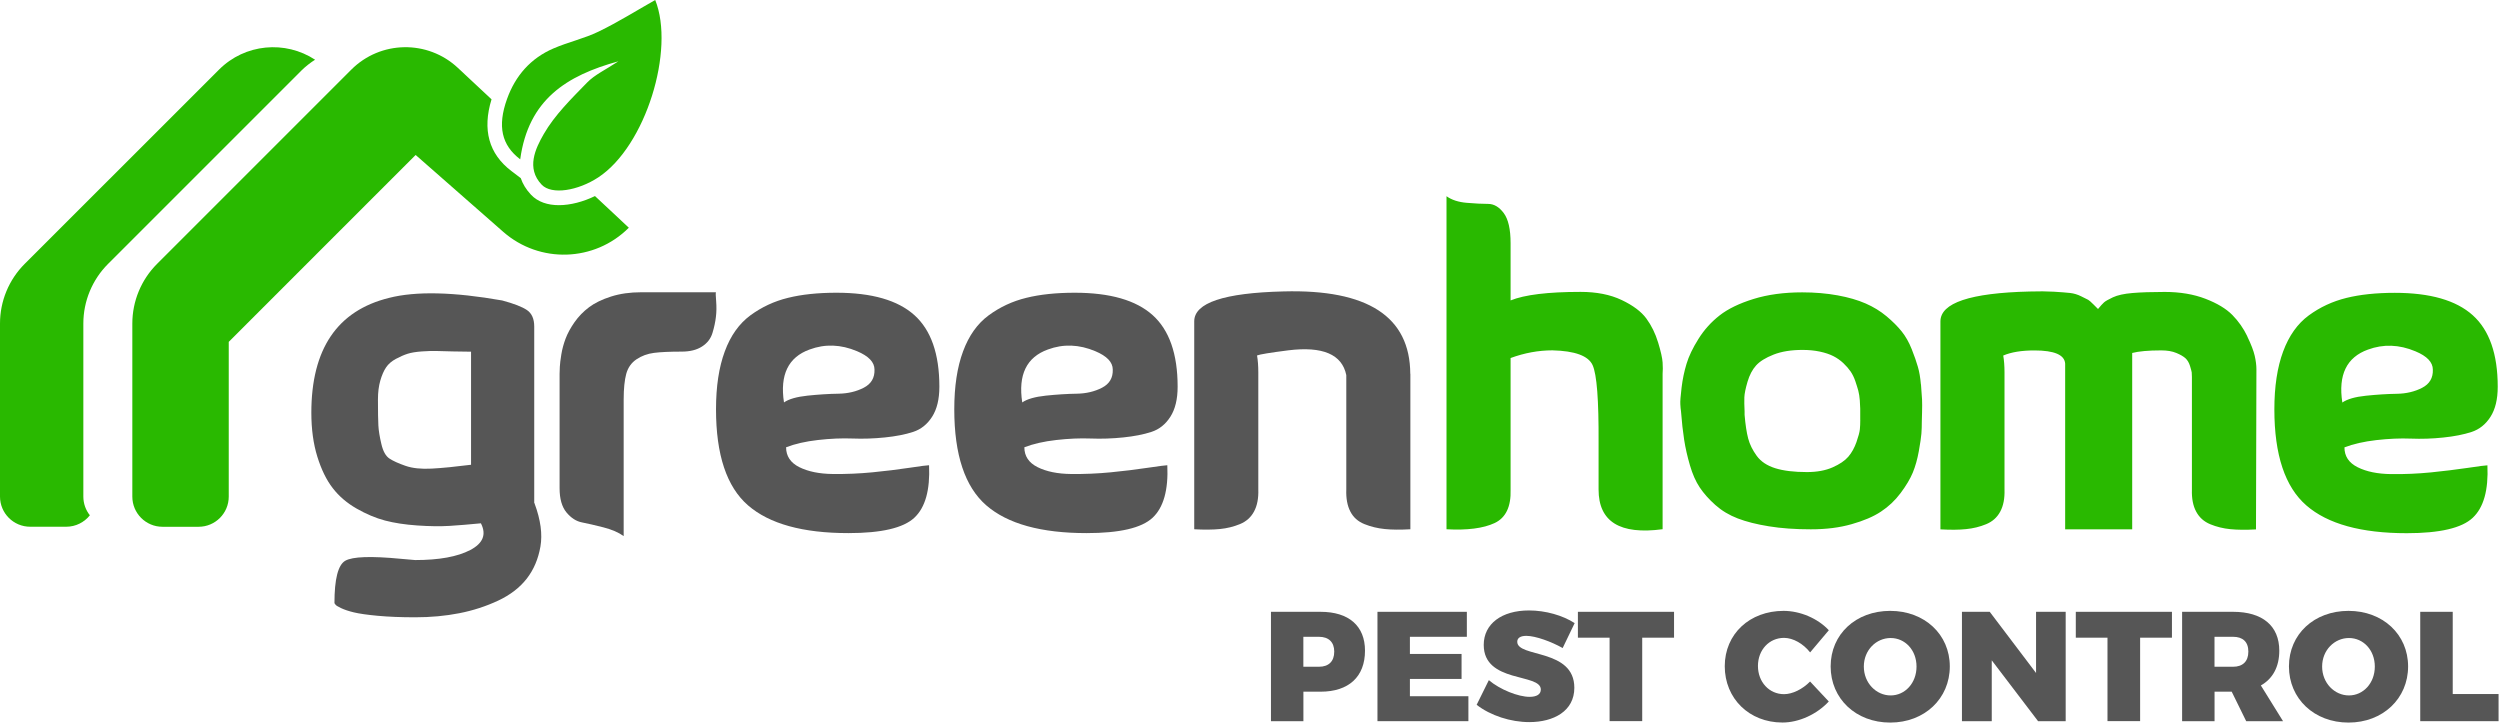 <svg width="433" height="126" viewBox="0 0 433 126" fill="none" xmlns="http://www.w3.org/2000/svg">
<path d="M53.478 11.106C53.835 10.83 54.2 10.579 54.574 10.343C49.41 6.958 42.437 7.55 37.931 12.064L37.785 12.21L4.279 45.7C1.534 48.444 0 52.163 0 56.035V86.001C0 88.892 2.338 91.23 5.228 91.23H11.472C13.136 91.23 14.606 90.451 15.564 89.249C14.857 88.356 14.435 87.236 14.435 86.01V56.044C14.435 52.163 15.978 48.444 18.714 45.708L41.535 22.887L52.195 12.227C52.552 11.87 52.934 11.537 53.324 11.228C53.372 11.188 53.421 11.155 53.47 11.123L53.478 11.106Z" fill="#29B900"/>
<path d="M103.043 33.961C101.037 34.935 98.813 35.536 96.799 35.536C94.9 35.536 93.17 35 91.969 33.725C91.092 32.791 90.524 31.825 90.199 30.859L88.567 29.617C84.662 26.646 83.517 22.473 85.133 17.204L79.304 11.756C74.075 6.868 65.908 6.998 60.842 12.064L60.687 12.219L27.198 45.708C24.454 48.453 22.919 52.171 22.919 56.044V86.01C22.919 88.9 25.257 91.238 28.148 91.238H34.391C37.281 91.238 39.619 88.9 39.619 86.01V59.21L71.989 26.84L87.162 40.155C93.471 45.684 102.986 45.376 108.913 39.441L103.051 33.961H103.043Z" fill="#29B900"/>
<path d="M90.102 27.596C86.878 25.144 86.123 21.864 87.82 17.139C89.265 13.104 91.92 10.083 95.866 8.387C98.423 7.282 101.208 6.674 103.708 5.456C107.086 3.816 110.277 1.81 113.483 0C116.942 8.614 111.843 25.314 103.627 30.721C100.104 33.035 95.549 33.806 93.812 31.98C91.1 29.122 92.74 25.728 94.169 23.236C96.077 19.915 98.959 17.106 101.671 14.313C103.01 12.933 104.902 12.081 107.102 10.619C98.147 13.079 91.522 17.228 90.102 27.587V27.596Z" fill="#29B900"/>
<path d="M83.29 90.637C81.268 90.832 79.458 90.986 77.859 91.084C76.259 91.181 74.392 91.157 72.273 91.011C70.154 90.865 68.295 90.581 66.687 90.158C65.088 89.736 63.448 89.046 61.767 88.088C60.095 87.13 58.706 85.945 57.627 84.54C56.539 83.136 55.654 81.325 54.964 79.101C54.274 76.884 53.925 74.343 53.925 71.485C53.925 60.444 58.414 53.811 67.385 51.594C72.021 50.409 78.549 50.555 86.984 52.041C89.005 52.585 90.434 53.137 91.271 53.705C92.107 54.274 92.529 55.224 92.529 56.555V87.098C92.578 87.146 92.602 87.195 92.602 87.244C93.641 90.053 93.974 92.529 93.601 94.672C93.227 96.816 92.44 98.667 91.238 100.217C90.028 101.768 88.38 103.043 86.286 104.025C84.191 105.007 81.95 105.738 79.555 106.209C77.16 106.68 74.611 106.915 71.899 106.915C69.431 106.915 67.28 106.826 65.429 106.656C63.578 106.485 62.197 106.282 61.288 106.063C60.379 105.844 59.632 105.592 59.072 105.324C58.504 105.056 58.187 104.853 58.114 104.731C58.041 104.61 57.976 104.52 57.927 104.472C57.927 100.282 58.552 97.831 59.811 97.116C61.069 96.402 64.26 96.288 69.391 96.783C70.47 96.881 71.315 96.954 71.907 97.002C76.048 97.002 79.231 96.426 81.447 95.265C83.663 94.104 84.28 92.57 83.298 90.645L83.29 90.637ZM81.585 60.907H81.138C80.497 60.907 79.588 60.898 78.402 60.866C77.217 60.842 76.292 60.817 75.626 60.793C74.96 60.769 74.108 60.793 73.077 60.866C72.037 60.939 71.217 61.077 70.6 61.272C69.983 61.467 69.309 61.767 68.571 62.157C67.832 62.555 67.264 63.042 66.866 63.635C66.468 64.227 66.135 64.99 65.867 65.924C65.599 66.858 65.461 67.945 65.461 69.18C65.461 71.299 65.486 72.8 65.534 73.694C65.583 74.579 65.754 75.65 66.054 76.909C66.346 78.167 66.817 79.003 67.458 79.425C68.1 79.848 69.025 80.262 70.235 80.684C71.445 81.106 72.955 81.26 74.781 81.163C76.608 81.065 78.873 80.838 81.585 80.497V60.898V60.907Z" fill="#565656"/>
<path d="M123.997 50.629C123.948 50.726 123.957 51.245 124.038 52.179C124.111 53.113 124.103 54.014 123.997 54.875C123.9 55.735 123.705 56.661 123.404 57.651C123.112 58.642 122.503 59.429 121.594 60.014C120.685 60.606 119.507 60.899 118.079 60.899C116.008 60.899 114.409 60.972 113.272 61.118C112.136 61.264 111.129 61.638 110.244 62.23C109.359 62.823 108.766 63.659 108.466 64.747C108.174 65.835 108.02 67.312 108.02 69.188V92.854C107.135 92.213 105.957 91.709 104.504 91.336C103.051 90.962 101.817 90.686 100.81 90.483C99.795 90.288 98.902 89.704 98.107 88.746C97.319 87.788 96.921 86.391 96.921 84.565V64.747C96.921 64.455 96.929 64.049 96.962 63.529C96.986 63.01 97.076 62.295 97.222 61.386C97.368 60.477 97.619 59.559 97.96 58.65C98.301 57.74 98.821 56.791 99.511 55.8C100.201 54.818 101.037 53.949 102.028 53.21C103.01 52.471 104.285 51.854 105.836 51.359C107.386 50.864 109.124 50.62 111.048 50.62H123.989L123.997 50.629Z" fill="#565656"/>
<path d="M136.151 77.469C136.151 78.995 136.914 80.148 138.44 80.911C139.967 81.674 141.907 82.072 144.245 82.097C146.583 82.121 148.881 82.023 151.122 81.804C153.363 81.585 155.49 81.325 157.479 81.025C159.468 80.724 160.621 80.578 160.913 80.578C161.108 84.865 160.263 87.901 158.364 89.671C156.464 91.449 152.656 92.334 146.941 92.334C139.049 92.334 133.261 90.735 129.558 87.528C125.864 84.321 124.013 78.776 124.013 70.885C124.013 66.939 124.517 63.602 125.532 60.866C126.538 58.13 128.024 56.052 129.973 54.615C131.921 53.186 134.089 52.171 136.484 51.586C138.871 50.994 141.672 50.701 144.878 50.701C150.992 50.701 155.49 51.992 158.372 54.582C161.254 57.172 162.699 61.304 162.699 66.971C162.699 69.139 162.277 70.876 161.441 72.183C160.604 73.491 159.508 74.368 158.153 74.806C156.797 75.252 155.165 75.569 153.273 75.764C151.373 75.959 149.498 76.024 147.655 75.951C145.804 75.878 143.807 75.967 141.663 76.21C139.52 76.454 137.685 76.876 136.151 77.469ZM135.777 69.707C136.614 69.115 137.986 68.725 139.885 68.522C141.785 68.327 143.555 68.213 145.211 68.189C146.859 68.165 148.329 67.816 149.612 67.15C150.894 66.484 151.511 65.437 151.463 64.008C151.463 62.725 150.448 61.67 148.434 60.825C145.625 59.64 142.889 59.543 140.226 60.533C136.532 61.865 135.047 64.917 135.786 69.699L135.777 69.707Z" fill="#565656"/>
<path d="M177.418 77.469C177.418 78.995 178.181 80.148 179.708 80.911C181.234 81.674 183.174 82.072 185.513 82.097C187.851 82.121 190.148 82.023 192.389 81.804C194.63 81.585 196.757 81.325 198.746 81.025C200.743 80.733 201.888 80.578 202.18 80.578C202.375 84.865 201.523 87.901 199.631 89.671C197.731 91.449 193.924 92.334 188.208 92.334C180.317 92.334 174.528 90.735 170.826 87.528C167.132 84.321 165.281 78.776 165.281 70.885C165.281 66.939 165.784 63.602 166.799 60.866C167.806 58.13 169.291 56.052 171.24 54.615C173.188 53.186 175.356 52.171 177.751 51.586C180.138 50.994 182.939 50.701 186.146 50.701C192.259 50.701 196.757 51.992 199.639 54.582C202.521 57.172 203.966 61.304 203.966 66.971C203.966 69.139 203.544 70.876 202.708 72.183C201.872 73.491 200.776 74.368 199.42 74.806C198.064 75.252 196.432 75.569 194.541 75.764C192.641 75.959 190.765 76.024 188.923 75.951C187.071 75.878 185.074 75.967 182.931 76.21C180.788 76.454 178.953 76.876 177.418 77.469ZM177.045 69.707C177.881 69.115 179.253 68.725 181.153 68.522C183.053 68.327 184.823 68.213 186.479 68.189C188.127 68.165 189.596 67.816 190.879 67.15C192.162 66.484 192.779 65.437 192.73 64.008C192.73 62.725 191.715 61.67 189.702 60.825C186.893 59.64 184.157 59.543 181.494 60.533C177.8 61.865 176.314 64.917 177.053 69.699L177.045 69.707Z" fill="#565656"/>
<path d="M244.276 64.747V91.668C242.547 91.766 241.069 91.758 239.835 91.628C238.601 91.506 237.432 91.222 236.32 90.775C235.207 90.329 234.395 89.606 233.876 88.591C233.356 87.585 233.121 86.31 233.178 84.784V64.966C232.439 61.369 229.086 59.94 223.119 60.679C220.009 61.077 218.215 61.369 217.72 61.564C217.866 62.4 217.939 63.391 217.939 64.519V84.784C217.988 86.31 217.744 87.585 217.2 88.591C216.656 89.606 215.844 90.329 214.756 90.775C213.668 91.222 212.515 91.506 211.281 91.628C210.047 91.749 208.57 91.766 206.841 91.668V55.654C206.841 52.447 211.988 50.726 222.299 50.474C236.888 50.076 244.211 54.834 244.26 64.747H244.276Z" fill="#565656"/>
<path d="M287.183 59.315C286.712 57.765 286.039 56.384 285.154 55.175C284.269 53.965 282.832 52.893 280.867 51.96C278.894 51.026 276.532 50.555 273.763 50.555C268.096 50.555 264.053 51.05 261.634 52.033V42.12C261.634 39.7 261.236 37.963 260.448 36.908C259.661 35.852 258.76 35.316 257.745 35.316C256.73 35.316 255.504 35.251 254.051 35.13C252.598 35.008 251.428 34.626 250.535 33.985V91.668C254.132 91.863 256.909 91.506 258.857 90.597C260.806 89.687 261.731 87.747 261.634 84.792V62.011C264.045 61.126 266.464 60.679 268.884 60.679C272.781 60.777 275.095 61.629 275.833 63.228C276.572 64.828 276.913 69.309 276.873 76.649V84.784C276.873 90.353 280.567 92.651 287.963 91.66V64.739C288.011 64.195 288.011 63.545 287.963 62.782C287.914 62.019 287.654 60.858 287.183 59.307V59.315ZM332.697 66.565C332.599 65.404 332.429 64.398 332.177 63.537C331.934 62.676 331.576 61.653 331.106 60.468C330.635 59.283 330.058 58.26 329.368 57.399C328.678 56.539 327.801 55.662 326.746 54.777C325.682 53.892 324.481 53.153 323.125 52.56C321.769 51.968 320.153 51.497 318.278 51.156C316.403 50.815 314.357 50.636 312.14 50.636C308.982 50.636 306.173 51.018 303.713 51.781C301.245 52.544 299.288 53.494 297.835 54.631C296.382 55.767 295.156 57.123 294.174 58.698C293.183 60.273 292.493 61.718 292.103 63.026C291.705 64.333 291.421 65.697 291.251 67.126C291.08 68.554 290.999 69.52 291.032 70.008C291.056 70.503 291.097 70.892 291.145 71.193C291.291 73.117 291.478 74.781 291.697 76.186C291.917 77.591 292.249 79.06 292.696 80.586C293.142 82.113 293.703 83.395 294.401 84.435C295.091 85.466 295.992 86.481 297.096 87.463C298.209 88.453 299.499 89.225 300.977 89.793C302.455 90.361 304.257 90.816 306.376 91.157C308.495 91.506 310.914 91.677 313.626 91.677C316.338 91.677 318.595 91.384 320.689 90.791C322.784 90.199 324.489 89.476 325.788 88.608C327.095 87.747 328.232 86.675 329.19 85.393C330.148 84.11 330.854 82.924 331.3 81.845C331.747 80.757 332.088 79.531 332.34 78.143C332.583 76.762 332.737 75.756 332.786 75.114C332.835 74.473 332.859 73.758 332.859 72.971C332.859 72.874 332.867 72.37 332.9 71.453C332.924 70.543 332.924 69.788 332.9 69.196C332.875 68.603 332.81 67.726 332.713 66.573L332.697 66.565ZM322.199 72.744C322.199 73.336 322.175 73.88 322.126 74.367C322.078 74.863 321.875 75.601 321.534 76.584C321.185 77.566 320.722 78.41 320.129 79.101C319.536 79.791 318.627 80.408 317.393 80.952C316.159 81.496 314.681 81.763 312.952 81.763C310.736 81.763 308.909 81.544 307.48 81.098C306.051 80.651 304.98 79.937 304.265 78.954C303.551 77.972 303.055 76.974 302.787 75.959C302.52 74.952 302.308 73.58 302.162 71.851V71.258C302.114 70.275 302.097 69.456 302.122 68.814C302.146 68.173 302.333 67.272 302.674 66.111C303.015 64.95 303.51 64.016 304.151 63.301C304.793 62.587 305.8 61.962 307.18 61.418C308.56 60.874 310.232 60.606 312.205 60.606C313.293 60.606 314.284 60.704 315.201 60.898C316.11 61.093 316.89 61.353 317.531 61.678C318.172 62.003 318.749 62.408 319.268 62.896C319.788 63.391 320.202 63.87 320.527 64.341C320.843 64.812 321.12 65.364 321.339 66.005C321.558 66.647 321.728 67.198 321.858 67.669C321.98 68.14 322.069 68.692 322.118 69.334C322.167 69.975 322.191 70.454 322.191 70.779V72.736L322.199 72.744ZM389.236 58.252C388.57 56.871 387.709 55.638 386.646 54.558C385.582 53.478 384.031 52.536 381.986 51.749C379.94 50.961 377.585 50.563 374.922 50.563C372.657 50.563 370.79 50.628 369.337 50.75C367.883 50.872 366.763 51.123 365.967 51.489C365.18 51.862 364.66 52.154 364.417 52.374C364.173 52.593 363.824 52.974 363.377 53.519C363.329 53.47 363.069 53.21 362.598 52.739C362.127 52.268 361.819 52 361.673 51.927C361.526 51.854 361.129 51.659 360.487 51.335C359.846 51.01 359.196 50.815 358.531 50.742C357.865 50.669 356.931 50.596 355.722 50.523C354.512 50.45 353.124 50.441 351.54 50.49C341.238 50.734 336.082 52.463 336.082 55.67V91.685C337.803 91.782 339.289 91.774 340.523 91.644C341.757 91.522 342.91 91.238 343.998 90.791C345.086 90.345 345.898 89.622 346.442 88.608C346.986 87.601 347.229 86.326 347.181 84.8V64.536C347.181 63.399 347.108 62.417 346.961 61.58C348.342 60.988 350.144 60.695 352.36 60.695C355.811 60.695 357.589 61.459 357.686 62.985V91.677H369.296V61.134C370.433 60.842 372.105 60.687 374.321 60.687C375.361 60.687 376.229 60.834 376.944 61.134C377.658 61.426 378.186 61.743 378.535 62.059C378.876 62.384 379.136 62.822 379.314 63.391C379.485 63.959 379.582 64.325 379.607 64.503C379.631 64.674 379.639 64.933 379.639 65.282V84.808C379.591 86.334 379.834 87.609 380.378 88.616C380.922 89.63 381.734 90.353 382.822 90.8C383.902 91.246 385.063 91.53 386.297 91.652C387.531 91.774 389.008 91.79 390.738 91.693L390.811 63.959C390.811 63.269 390.713 62.49 390.518 61.629C390.323 60.769 389.893 59.648 389.227 58.268L389.236 58.252ZM417.562 75.967C419.413 76.04 421.28 75.983 423.18 75.78C425.08 75.585 426.703 75.26 428.059 74.822C429.415 74.376 430.511 73.507 431.347 72.2C432.184 70.892 432.606 69.155 432.606 66.987C432.606 61.321 431.161 57.188 428.278 54.598C425.396 52.008 420.899 50.718 414.785 50.718C411.578 50.718 408.785 51.01 406.39 51.602C403.995 52.195 401.828 53.202 399.879 54.631C397.931 56.06 396.453 58.146 395.438 60.882C394.423 63.618 393.92 66.963 393.92 70.901C393.92 78.792 395.771 84.337 399.465 87.544C403.159 90.751 408.956 92.35 416.847 92.35C422.563 92.35 426.379 91.465 428.27 89.687C430.17 87.909 431.014 84.881 430.82 80.594C430.527 80.594 429.374 80.74 427.385 81.041C425.388 81.333 423.269 81.593 421.028 81.82C418.788 82.04 416.49 82.145 414.152 82.113C411.806 82.088 409.873 81.69 408.347 80.927C406.821 80.164 406.058 79.019 406.058 77.485C407.584 76.892 409.427 76.478 411.57 76.227C413.714 75.983 415.711 75.894 417.562 75.967ZM405.692 69.715C404.953 64.933 406.431 61.881 410.133 60.549C412.796 59.567 415.532 59.664 418.341 60.842C420.363 61.678 421.369 62.741 421.369 64.024C421.418 65.453 420.801 66.5 419.518 67.166C418.236 67.832 416.766 68.181 415.118 68.205C413.462 68.23 411.692 68.343 409.792 68.538C407.892 68.733 406.528 69.131 405.684 69.723L405.692 69.715Z" fill="#29B900"/>
<path d="M236.417 112.696C236.417 117.21 233.608 119.8 228.72 119.8H225.749V124.907H220.131V105.966H228.72C233.608 105.966 236.417 108.401 236.417 112.696ZM231.091 112.858C231.091 111.21 230.117 110.293 228.444 110.293H225.741V115.481H228.444C230.117 115.481 231.091 114.563 231.091 112.858Z" fill="#565656"/>
<path d="M254.059 105.966V110.293H244.195V113.264H253.142V117.592H244.195V120.587H254.327V124.907H238.577V105.966H254.059Z" fill="#565656"/>
<path d="M264.353 110.13C263.404 110.13 262.787 110.455 262.787 111.153C262.787 113.938 272.675 112.29 272.675 119.126C272.675 123.153 269.111 125.069 264.865 125.069C261.65 125.069 258.135 123.932 255.756 122.073L257.867 117.803C259.815 119.451 262.973 120.693 264.922 120.693C266.107 120.693 266.87 120.287 266.87 119.426C266.87 116.56 256.982 118.371 256.982 111.697C256.982 108.052 260.091 105.73 264.816 105.73C267.707 105.73 270.678 106.591 272.732 107.922L270.654 112.241C268.705 111.137 265.953 110.13 264.362 110.13H264.353Z" fill="#565656"/>
<path d="M289.944 105.966V110.447H284.431V124.898H278.78V110.447H273.292V105.966H289.936H289.944Z" fill="#565656"/>
<path d="M308.99 110.48C306.425 110.48 304.476 112.558 304.476 115.343C304.476 118.127 306.425 120.23 308.99 120.23C310.452 120.23 312.205 119.37 313.504 118.038L316.744 121.497C314.69 123.713 311.58 125.142 308.722 125.142C302.966 125.142 298.728 120.985 298.728 115.391C298.728 109.798 303.047 105.803 308.917 105.803C311.783 105.803 314.836 107.102 316.752 109.156L313.512 112.996C312.327 111.486 310.565 110.48 308.998 110.48H308.99Z" fill="#565656"/>
<path d="M337.706 115.424C337.706 120.993 333.33 125.15 327.387 125.15C321.444 125.15 317.068 121.018 317.068 115.424C317.068 109.83 321.444 105.803 327.387 105.803C333.33 105.803 337.706 109.887 337.706 115.424ZM322.816 115.448C322.816 118.314 324.976 120.449 327.46 120.449C329.945 120.449 331.942 118.314 331.942 115.448C331.942 112.582 329.945 110.504 327.46 110.504C324.976 110.504 322.816 112.582 322.816 115.448Z" fill="#565656"/>
<path d="M344.623 105.966L352.645 116.561V105.966H357.776V124.907H352.994L344.972 114.368V124.907H339.809V105.966H344.615H344.623Z" fill="#565656"/>
<path d="M376.181 105.966V110.447H370.668V124.898H365.017V110.447H359.529V105.966H376.173H376.181Z" fill="#565656"/>
<path d="M389.041 124.907L386.532 119.8H383.561V124.907H377.942V105.966H386.776C391.858 105.966 394.773 108.401 394.773 112.696C394.773 115.505 393.636 117.559 391.582 118.72L395.422 124.907H389.049H389.041ZM383.552 115.481H386.768C388.44 115.481 389.414 114.563 389.414 112.858C389.414 111.153 388.44 110.293 386.768 110.293H383.552V115.481Z" fill="#565656"/>
<path d="M417.083 115.424C417.083 120.993 412.707 125.15 406.764 125.15C400.821 125.15 396.445 121.018 396.445 115.424C396.445 109.83 400.821 105.803 406.764 105.803C412.707 105.803 417.083 109.887 417.083 115.424ZM402.193 115.448C402.193 118.314 404.353 120.449 406.837 120.449C409.321 120.449 411.318 118.314 411.318 115.448C411.318 112.582 409.321 110.504 406.837 110.504C404.353 110.504 402.193 112.582 402.193 115.448Z" fill="#565656"/>
<path d="M424.812 105.966V120.206H432.752V124.907H419.186V105.966H424.804H424.812Z" fill="#565656"/>
</svg>
